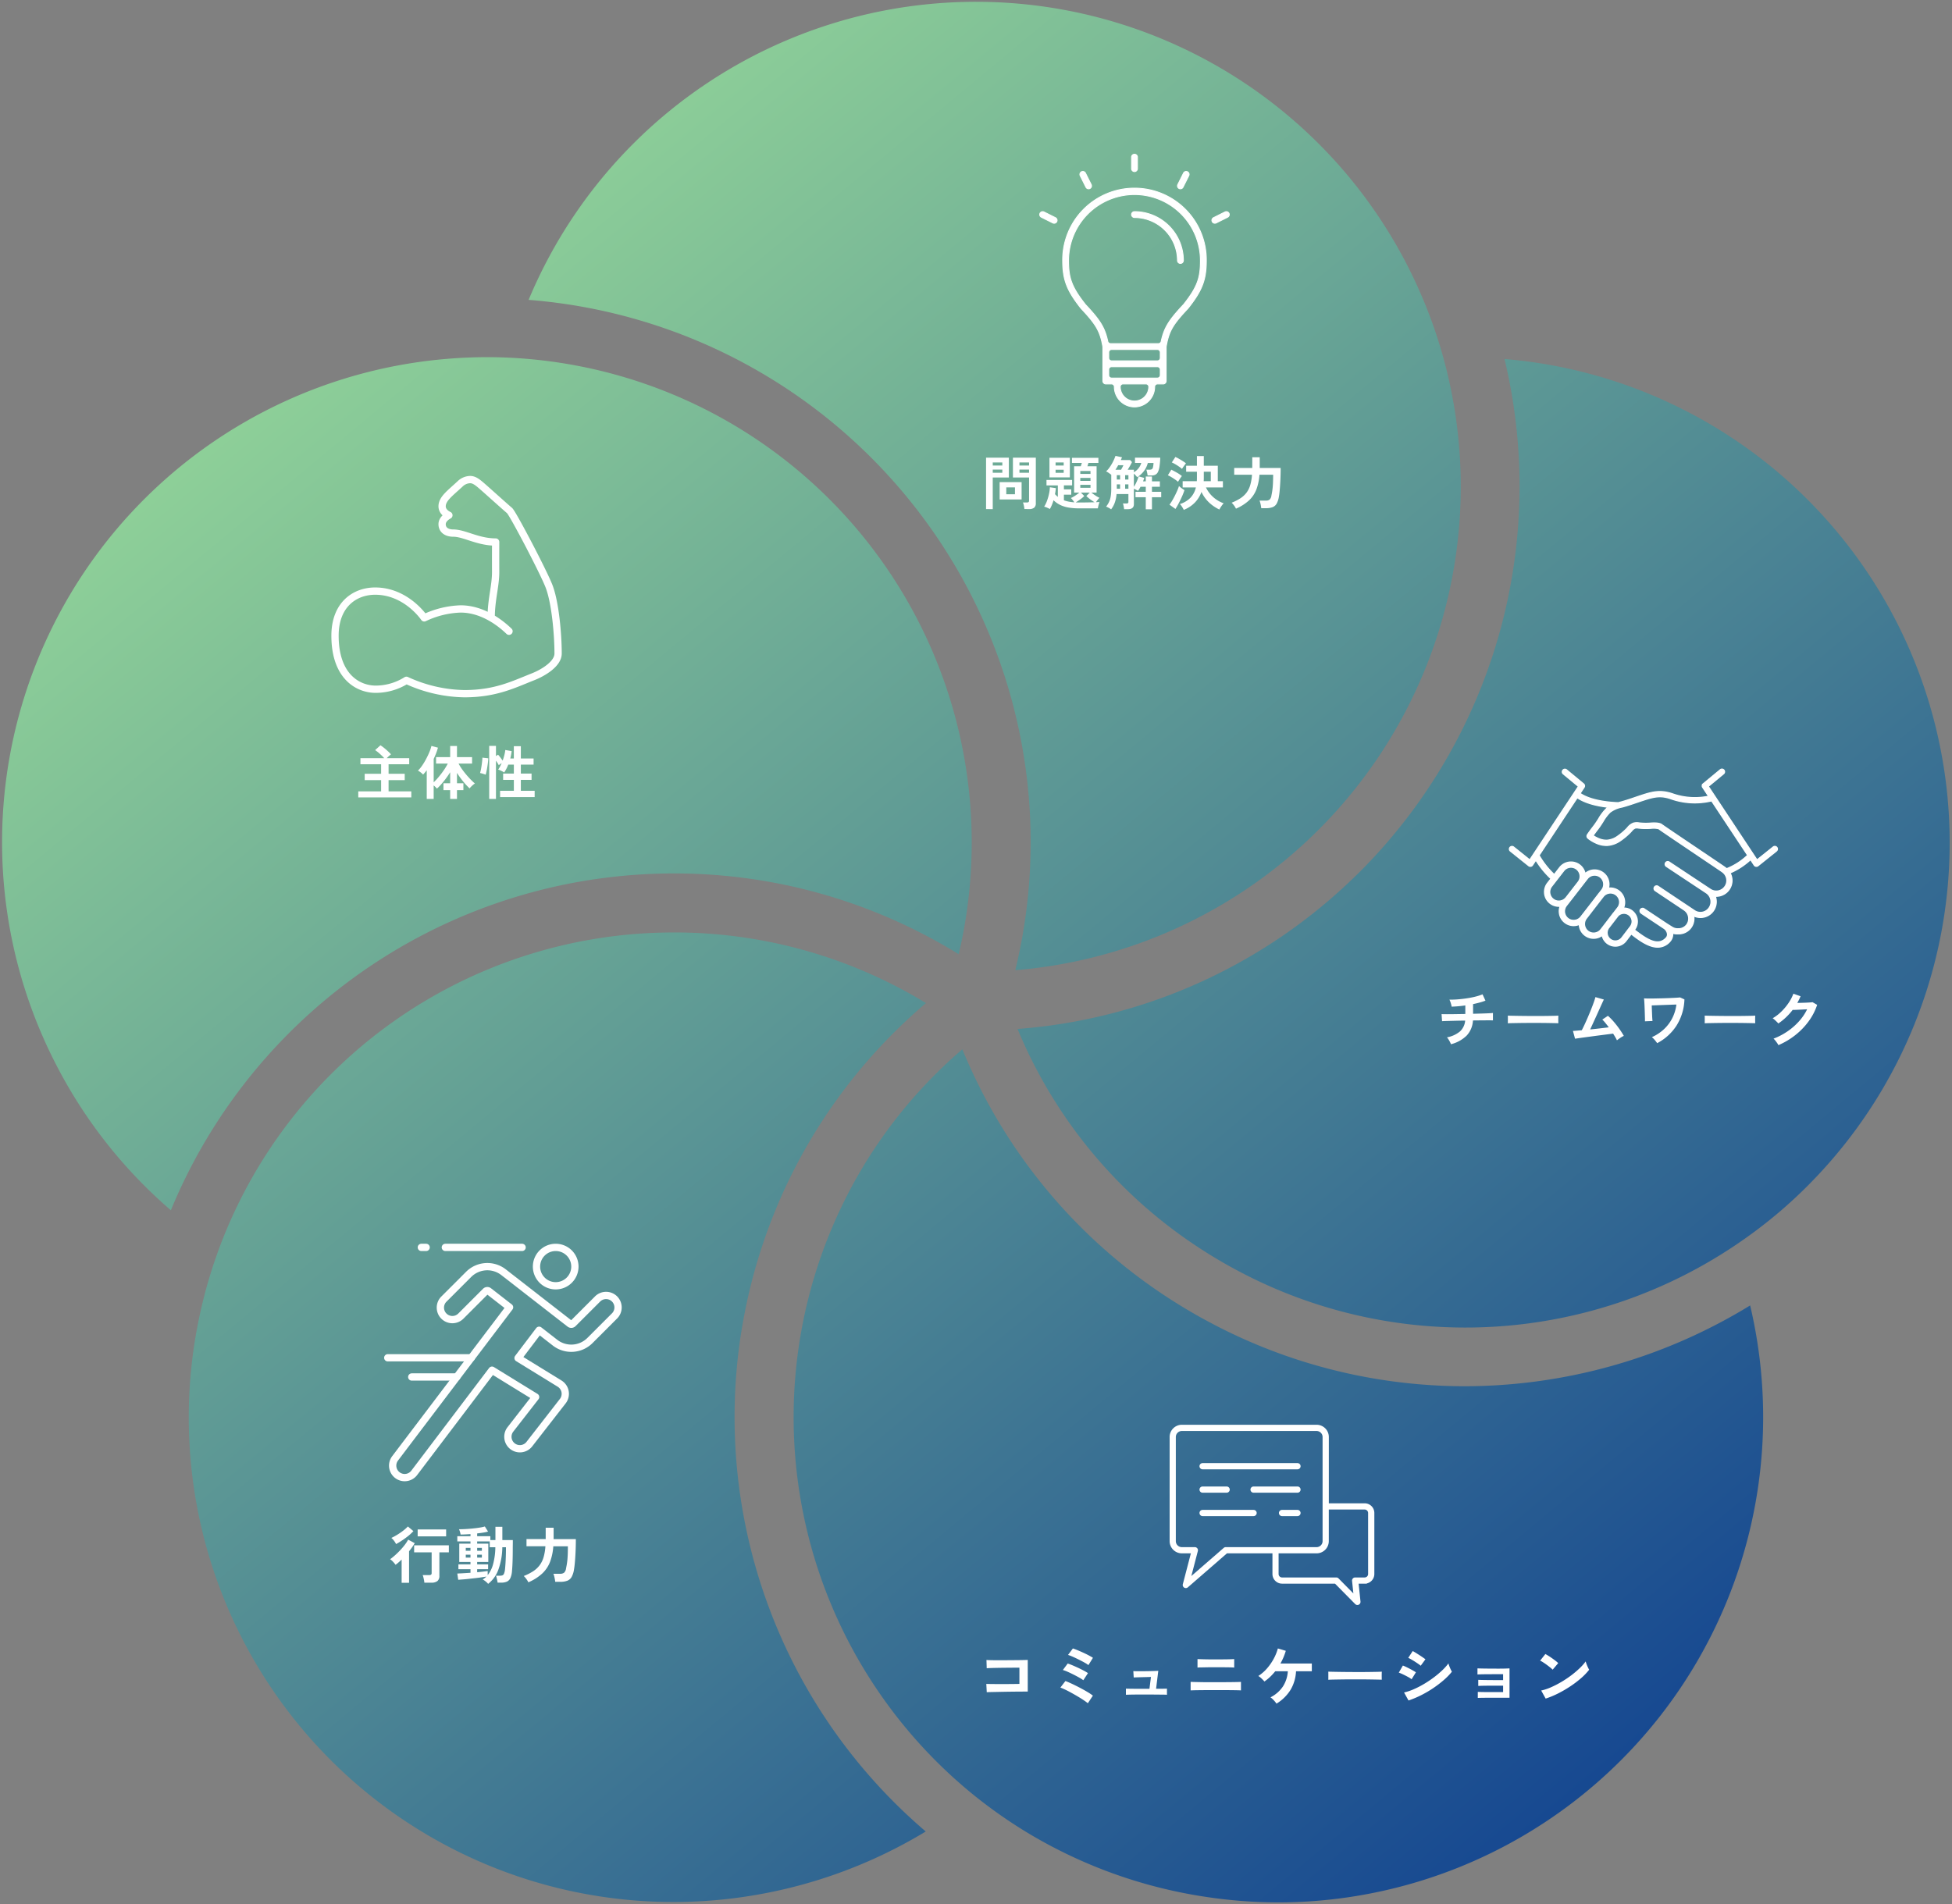 <svg xmlns="http://www.w3.org/2000/svg" xmlns:xlink="http://www.w3.org/1999/xlink" width="536.018" height="523" viewBox="0 0 536.018 523">
  <rect x="0" y="0" width="536.018" height="523" fill="#808080" stroke="none"/>
  <defs>
    <linearGradient id="linear-gradient" x1="0.083" y1="0.062" x2="0.871" y2="0.976" gradientUnits="objectBoundingBox">
      <stop offset="0" stop-color="#9fe399"/>
      <stop offset="1" stop-color="#0f4090"/>
    </linearGradient>
  </defs>
  <g id="img_personality01" transform="translate(-149.492 -363.5)">
    <g id="Group_5779" data-name="Group 5779" transform="translate(150 364)">
      <path id="Union_19" data-name="Union 19" d="M350.75,522a134.9,134.9,0,0,1-21.137-1.674,132.91,132.91,0,0,1-48.458-17.75q-3.6-2.2-7.055-4.624-3.412-2.394-6.679-5a133.621,133.621,0,0,1-38.645-158.127,132.225,132.225,0,0,1,32.853-45.268c.7-.625,1.411-1.242,2.127-1.855,1.158,2.829,2.41,5.611,3.732,8.351A148.579,148.579,0,0,0,311.8,350.019q4.989,3.761,10.3,7.109,4.552,2.867,9.332,5.422c.851.454,1.7.906,2.563,1.345a148.687,148.687,0,0,0,55,15.783q6.435.557,12.85.556a150.194,150.194,0,0,0,78.235-22.191A133.3,133.3,0,0,1,350.758,522ZM184.3,521.893A133.082,133.082,0,0,1,54.941,358.011q.966-4.1,2.2-8.148Q58.346,345.9,59.806,342a133.081,133.081,0,0,1,122.172-86.373c.892-.017,1.785-.031,2.675-.031a132.866,132.866,0,0,1,66.68,17.957q1.217.709,2.429,1.445-3.508,2.976-6.8,6.148A148.644,148.644,0,0,0,209.327,340.1q-2.009,5.853-3.534,11.88-1.318,5.217-2.269,10.552c-.169.949-.336,1.9-.487,2.853A149.607,149.607,0,0,0,253.7,502.523a133.841,133.841,0,0,1-69.383,19.37ZM341.323,349.512a135.263,135.263,0,0,1-15.686-9.4,131.966,131.966,0,0,1-45.607-55.388c-.382-.866-.751-1.74-1.116-2.618q4.577-.346,9.1-.966a148.658,148.658,0,0,0,64.952-25.491q5.116-3.583,9.939-7.6,4.132-3.446,8.04-7.206c.7-.679,1.406-1.359,2.1-2.052A149.732,149.732,0,0,0,412.627,98.1a133.32,133.32,0,0,1,75.928,233.876q-3.2,2.747-6.575,5.283-3.312,2.493-6.781,4.786a132.847,132.847,0,0,1-133.877,7.471ZM14.574,291.265A133.2,133.2,0,0,1,122.369,98.05q4.2-.348,8.437-.432c.83-.015,1.659-.025,2.491-.025,1.949,0,3.9.049,5.861.137A133.308,133.308,0,0,1,263.371,258.8c-.2.922-.414,1.843-.634,2.765q-3.9-2.412-7.932-4.561a148.436,148.436,0,0,0-67.555-17.589q-6.246-.112-12.51.3-5.364.358-10.731,1.1c-.954.132-1.909.268-2.862.418A149.551,149.551,0,0,0,46.411,331.9,133,133,0,0,1,14.574,291.265ZM280.184,257a148.873,148.873,0,0,0-4.191-69.79q-1.812-5.921-4.118-11.7-2-5-4.363-9.874l-.02.039v-.076c-.42-.867-.843-1.733-1.282-2.594A149.586,149.586,0,0,0,144.649,81.858a133.1,133.1,0,0,1,245.706.046q1.628,3.886,3.011,7.893,1.359,3.934,2.474,7.978A133.278,133.278,0,0,1,281.142,265.7c-.947.1-1.9.178-2.852.256Q279.375,261.5,280.184,257Z" transform="translate(0)" stroke="rgba(0,0,0,0)" stroke-miterlimit="10" stroke-width="1" fill="url(#linear-gradient)"/>
    </g>
    <path id="Path_117441" data-name="Path 117441" d="M-16.949,1.156a5.441,5.441,0,0,0-.093-.689q-.077-.4-.17-.782a4.069,4.069,0,0,0-.2-.62h1.785a.88.88,0,0,0,.527-.119.583.583,0,0,0,.153-.476V-7.174h-4.811V-9.1h9.537v1.921h-2.6V-.731A1.761,1.761,0,0,1-13.362.705a2.608,2.608,0,0,1-1.683.451Zm-6.239.034V-5.2q-.425.425-.85.79t-.816.655a7.385,7.385,0,0,0-.688-.833,4.551,4.551,0,0,0-.808-.7,15.826,15.826,0,0,0,1.36-1.1q.714-.637,1.411-1.377a18.608,18.608,0,0,0,1.267-1.488,9.581,9.581,0,0,0,.91-1.411l1.819.969q-.306.527-.706,1.088t-.858,1.139V1.19Zm4.4-12.75v-1.9h7.82v1.9Zm-5.933,2.108a4.663,4.663,0,0,0-.552-.9,3.982,3.982,0,0,0-.74-.782,16.947,16.947,0,0,0,1.7-.927,17.621,17.621,0,0,0,1.615-1.122,10.8,10.8,0,0,0,1.224-1.1l1.513,1.275a11.892,11.892,0,0,1-1.377,1.292q-.816.663-1.7,1.25T-24.718-9.452ZM.561,1.479A4.234,4.234,0,0,0-.119.816,4.221,4.221,0,0,0-.935.272,5.356,5.356,0,0,0-.391-.094,3.822,3.822,0,0,0,.085-.527q-.578.1-1.394.221t-1.734.221q-.918.1-1.8.2T-6.46.264q-.731.059-1.19.093L-7.9-1.36q.561-.017,1.538-.076l2.082-.128V-2.55H-7.6V-3.876h3.315v-.663H-7.361V-9.571h3.077v-.612H-7.9v-1.428h3.621v-.578q-.765.051-1.47.085T-7-12.07a4.5,4.5,0,0,0-.17-.74,4.691,4.691,0,0,0-.272-.722q.663.017,1.632-.034t2.023-.153q1.054-.1,1.972-.247A11.388,11.388,0,0,0-.34-14.28l.884,1.394a10.43,10.43,0,0,1-1.3.281q-.791.128-1.692.23v.765H1.173v1.054H2.567v-3.638h1.9v3.638H7.344v.527q0,.391-.008.85t-.009.816q0,2.006-.051,3.6T7.123-2.142A5.867,5.867,0,0,1,6.681-.136a1.968,1.968,0,0,1-.952.995,3.72,3.72,0,0,1-1.547.281H3.162Q3.094.646,2.958.076T2.737-.765H3.825a1.868,1.868,0,0,0,.68-.1.821.821,0,0,0,.417-.459,4.249,4.249,0,0,0,.264-1.105q.1-.85.179-2.32t.093-3.2v-.629h-1a18.685,18.685,0,0,1-1.1,6.2A8.674,8.674,0,0,1,.561,1.479ZM.442-.918A8.305,8.305,0,0,0,1.946-4a18.954,18.954,0,0,0,.6-4.582H1v-1.6H-2.448v.612H.612v5.032h-3.06v.663H.561V-2.55H-2.448v.833Q-1.5-1.8-.714-1.9T.442-2.057ZM-5.576-5.729h1.292v-.8H-5.576Zm3.128,0h1.292v-.8H-2.448ZM-5.576-7.6h1.292v-.8H-5.576Zm3.128,0h1.292v-.8H-2.448ZM11.611,1.054A5.365,5.365,0,0,0,11.025.1a6.24,6.24,0,0,0-.672-.782,14.325,14.325,0,0,0,2.559-1.292A7.066,7.066,0,0,0,14.68-3.6a6.956,6.956,0,0,0,1.1-2.21,13.675,13.675,0,0,0,.51-3.035H11.1v-1.972h5.27V-13.94h2.176v2.856a1.1,1.1,0,0,1-.008.136,1.1,1.1,0,0,0-.009.136h6.12q0,1.836-.076,3.468t-.187,2.89Q24.276-3.2,24.14-2.465a6.051,6.051,0,0,1-.654,2.057A2.361,2.361,0,0,1,22.3.62a5.386,5.386,0,0,1-1.947.3h-1.36Q18.955.6,18.878.178T18.7-.638a3.8,3.8,0,0,0-.221-.654h1.836a1.742,1.742,0,0,0,1.114-.3,2.043,2.043,0,0,0,.535-1.215q.085-.408.17-.884T22.3-4.837q.076-.671.119-1.649t.042-2.354H18.462a15.132,15.132,0,0,1-.893,4.267,8.671,8.671,0,0,1-2.142,3.2A13.283,13.283,0,0,1,11.611,1.054Z" transform="translate(282.969 797.033)" fill="#fff"/>
    <path id="Path_117434" data-name="Path 117434" d="M-30.208,1.1a5.071,5.071,0,0,0-.08-.6q-.064-.344-.144-.672A3,3,0,0,0-30.608-.7h1.072a.761.761,0,0,0,.464-.112.458.458,0,0,0,.144-.384V-7.568H-33.36v-5.44h6.288v12.5a1.559,1.559,0,0,1-.44,1.224,2.128,2.128,0,0,1-1.432.392Zm-10.528.016V-13.008h6.256v5.44H-38.9V1.12Zm3.728-2.656V-6.288h6.032v4.752Zm1.824-1.424H-32.8V-4.848h-2.384Zm3.616-5.9h2.64v-.88h-2.64Zm-7.328,0h2.624v-.88H-38.9Zm7.328-1.984h2.64V-11.7h-2.64Zm-7.328,0h2.624V-11.7H-38.9Zm15.68,11.936q-.32-.176-.776-.376a3.8,3.8,0,0,0-.792-.264,8.018,8.018,0,0,0,.792-1.632,14.2,14.2,0,0,0,.552-1.928,9.588,9.588,0,0,0,.224-1.768l1.648.24a16.119,16.119,0,0,1-.24,1.648q.192.208.384.392t.4.36V-5.392h-3.12V-6.9h7.04v1.5H-19.36v1.1h2.016v1.456H-19.36V-1.3a9.21,9.21,0,0,0,1.28.352A10.915,10.915,0,0,0-16.5-.752q-.176-.272-.456-.632a3.142,3.142,0,0,0-.5-.536,6.988,6.988,0,0,0,.76-.392q.424-.248.84-.544t.736-.568h-1.44v-7.232h1.84q.064-.208.144-.456t.144-.456h-2.72v-1.408h7.264v1.408h-2.736q-.064.208-.136.456t-.152.456h2.528v7.232h-1.44a12.545,12.545,0,0,0,1.1.8,8.376,8.376,0,0,0,1.128.64,4.846,4.846,0,0,0-.5.568q-.28.36-.456.632.336-.016.592-.024t.384-.024a5.222,5.222,0,0,0-.176.52q-.1.328-.176.664t-.112.56H-15.1A17.59,17.59,0,0,1-18.088.688a8.531,8.531,0,0,1-2.288-.712,7.17,7.17,0,0,1-1.832-1.288q-.192.64-.44,1.248A8.892,8.892,0,0,1-23.216,1.088ZM-23.328-7.6v-5.376h5.6V-7.6ZM-15.1-.7q.592,0,1.328-.008t1.48-.024q.744-.016,1.352-.032-.368-.224-.8-.52T-12.56-1.9q-.384-.32-.64-.576l.944-.944H-14.7l.928.944a6.394,6.394,0,0,1-.648.584q-.408.328-.864.632t-.84.528q.24.016.5.024T-15.1-.7Zm.24-4.032h2.8v-.816h-2.8Zm0-1.9h2.8v-.816h-2.8Zm0-1.92h2.8v-.8h-2.8Zm-6.784-.3h2.224v-.848h-2.224Zm0-2h2.224V-11.7h-2.224ZM-6.4,1.184A4.065,4.065,0,0,0-7.048.768,4.729,4.729,0,0,0-7.776.432,6.458,6.458,0,0,0-6.952-.88,5.966,5.966,0,0,0-6.5-2.432a13.062,13.062,0,0,0,.144-2.08V-8.32q-.272-.208-.688-.5a4.787,4.787,0,0,0-.736-.432,5.364,5.364,0,0,0,.832-.912A11.51,11.51,0,0,0-6.2-11.312q.344-.608.6-1.184t.4-1.008l1.792.384q-.064.176-.152.368t-.168.4h2.56l.5.56q-.208.448-.528,1.008T-1.84-9.7h1.7v.688A4.357,4.357,0,0,0,1.128-10.1a4.126,4.126,0,0,0,.76-1.472H.16v-1.44H7.1a22.384,22.384,0,0,1-.216,2.464,4.89,4.89,0,0,1-.432,1.488,1.6,1.6,0,0,1-.72.736,2.474,2.474,0,0,1-1.064.208H3.616q-.016-.208-.072-.52T3.416-9.24a2.74,2.74,0,0,0-.152-.472h.864a1.467,1.467,0,0,0,.608-.1.753.753,0,0,0,.344-.5,5.884,5.884,0,0,0,.168-1.248H3.68A6.192,6.192,0,0,1,2.632-9.352a6.729,6.729,0,0,1-1.88,1.7q-.144-.192-.4-.48t-.5-.512v3.632A8.685,8.685,0,0,0,.624-6.416a10.281,10.281,0,0,0,.528-1.456L2.7-7.456q-.064.208-.144.448t-.176.5H3.12V-7.84h1.7v1.328H6.992v1.488H4.816v1.392H7.36v1.488H4.816V1.168H3.12V-2.144H.3V-3.632H3.12V-5.024H1.68q-.16.32-.344.616a5.8,5.8,0,0,1-.36.52,4.311,4.311,0,0,0-.512-.3Q.128-4.368-.144-4.48V-.224q0,1.36-1.632,1.36H-2.832A5.049,5.049,0,0,0-2.9.624q-.056-.3-.12-.6a2.007,2.007,0,0,0-.144-.456H-2.16a.631.631,0,0,0,.392-.1.431.431,0,0,0,.12-.352V-3.024H-4.9a9.228,9.228,0,0,1-.48,2.336A6.8,6.8,0,0,1-6.4,1.184ZM-5.2-9.7h1.536l.36-.656a5.469,5.469,0,0,0,.28-.576h-1.44q-.16.32-.352.624Zm.368,5.216h.9v-1.2h-.9Zm2.288,0h.9v-1.2h-.9ZM-4.832-7.008h.9v-1.2h-.9Zm2.288,0h.9v-1.2h-.9Zm16.1,8.336A8.412,8.412,0,0,0,13.1.512a4.4,4.4,0,0,0-.616-.784,6.925,6.925,0,0,0,2.912-1.736A6.128,6.128,0,0,0,16.88-4.832H13.248V-6.544h3.888q.016-.224.024-.464t.008-.48V-9.152h-2.96V-10.8h2.96v-2.656h1.888V-10.8H22.9v4.256H24.3v1.712H19.648a8.3,8.3,0,0,0,1.96,2.624,8.631,8.631,0,0,0,2.9,1.728,4.417,4.417,0,0,0-.44.528q-.232.32-.432.64a4.174,4.174,0,0,0-.3.544A10.864,10.864,0,0,1,20.432-.76,9.714,9.714,0,0,1,18.416-3.6,8.245,8.245,0,0,1,16.6-.68,8.753,8.753,0,0,1,13.552,1.328Zm-2.288-.256L9.632-.1a11.047,11.047,0,0,0,.752-1.136q.384-.656.744-1.368T11.784-4a11.082,11.082,0,0,0,.456-1.232,3.484,3.484,0,0,0,.408.368q.28.224.584.432t.512.336q-.176.56-.464,1.256t-.64,1.416q-.352.72-.7,1.368T11.264,1.072Zm.72-7.456a8.889,8.889,0,0,0-.792-.608q-.5-.352-1.048-.68a7.782,7.782,0,0,0-.96-.5l.944-1.536q.7.336,1.528.808a9.854,9.854,0,0,1,1.384.936,5.138,5.138,0,0,0-.344.456q-.216.312-.416.624A5.807,5.807,0,0,0,11.984-6.384ZM13.072-9.92a7.1,7.1,0,0,0-.776-.608q-.5-.352-1.056-.672a8.886,8.886,0,0,0-.968-.5l.976-1.5a8.549,8.549,0,0,1,.992.5q.56.32,1.088.656a7.967,7.967,0,0,1,.832.592q-.128.144-.352.448t-.432.608Q13.168-10.1,13.072-9.92Zm5.952,3.376h1.952V-9.152h-1.92v1.664q0,.24-.008.48T19.024-6.544ZM27.888.992a5.049,5.049,0,0,0-.552-.9A5.873,5.873,0,0,0,26.7-.64a13.482,13.482,0,0,0,2.408-1.216,6.65,6.65,0,0,0,1.664-1.528,6.547,6.547,0,0,0,1.032-2.08,12.87,12.87,0,0,0,.48-2.856h-4.88v-1.856h4.96V-13.12h2.048v2.688a1.03,1.03,0,0,1-.008.128,1.031,1.031,0,0,0-.008.128h5.76q0,1.728-.072,3.264t-.176,2.72q-.1,1.184-.232,1.872a5.7,5.7,0,0,1-.616,1.936,2.222,2.222,0,0,1-1.12.968,5.069,5.069,0,0,1-1.832.28h-1.28q-.032-.3-.1-.7T34.56-.6a3.578,3.578,0,0,0-.208-.616H36.08a1.64,1.64,0,0,0,1.048-.28,1.923,1.923,0,0,0,.5-1.144q.08-.384.16-.832t.152-1.08q.072-.632.112-1.552T38.1-8.32h-3.76A14.242,14.242,0,0,1,33.5-4.3,8.161,8.161,0,0,1,31.48-1.288,12.5,12.5,0,0,1,27.888.992Z" transform="translate(461 502.211)" fill="#fff"/>
    <path id="Path_117435" data-name="Path 117435" d="M-49.572.391a6.27,6.27,0,0,0-.289-.637q-.187-.366-.408-.714a3.169,3.169,0,0,0-.408-.536,7.742,7.742,0,0,0,3.562-1.615A4.5,4.5,0,0,0-45.679-6.1q-1.479.017-2.822.051l-2.286.06q-.944.025-1.233.059l-.136-1.955q.187.017.791.025t1.5,0q.9-.008,1.989-.025l2.244-.034v-2.346a34.177,34.177,0,0,1-3.757.34,4.5,4.5,0,0,0-.136-.638q-.1-.365-.229-.722A3.451,3.451,0,0,0-50-11.849q1.105.017,2.346-.085t2.482-.289q1.241-.187,2.346-.468a13.971,13.971,0,0,0,1.921-.62l.8,1.734a14.344,14.344,0,0,1-1.556.51q-.876.238-1.844.442v2.652q1.326-.034,2.482-.068t1.955-.077q.8-.042,1.02-.076v2.04q-.255-.017-1.062-.017t-1.964.008q-1.156.009-2.465.026a6.537,6.537,0,0,1-1.717,4.148A9.4,9.4,0,0,1-49.572.391Zm15.606-5.746q.017-.238.017-.646v-.816q0-.408-.017-.646.323.017,1.148.034t1.972.034q1.147.017,2.456.026t2.618.008q1.309,0,2.473-.017t2.015-.034q.85-.017,1.207-.051-.017.221-.025.629t0,.825q.009.416.008.637-.425-.017-1.25-.034t-1.921-.034q-1.1-.017-2.329-.017h-2.491q-1.258,0-2.4.017t-2.049.034Q-33.439-5.389-33.966-5.355ZM-3.995-.68q-.17-.374-.442-.841t-.612-.995q-.442.051-1.292.161l-1.921.247q-1.071.136-2.2.289t-2.159.289q-1.028.136-1.793.247t-1.088.161l-.578-2.142q.272,0,.918-.059t1.513-.128q.34-.646.782-1.6t.91-2.04q.467-1.088.893-2.159t.731-1.938q.306-.867.425-1.36l2.312.663q-.17.357-.493,1.063t-.731,1.615q-.408.909-.858,1.9t-.884,1.929q-.434.944-.791,1.709,1.394-.136,2.771-.3t2.346-.28q-.493-.663-.96-1.233a8.489,8.489,0,0,0-.825-.892l1.547-1.037A15.966,15.966,0,0,1-4.887-5.8q.808.935,1.53,1.955T-2.108-1.9a4.53,4.53,0,0,0-.646.34q-.357.221-.688.459T-3.995-.68ZM7.055.1q-.272-.391-.663-.859a5.514,5.514,0,0,0-.8-.79A12.046,12.046,0,0,0,8.9-3.723a10.885,10.885,0,0,0,2.3-3.051,11.341,11.341,0,0,0,1.13-3.731q-.663.017-1.564.051L8.9-10.387l-1.844.068q-.884.034-1.5.051.017.561.043,1.207t.051,1.275q.025.629.059,1.114t.068.688L3.689-5.9q.017-.238,0-.875T3.647-8.236q-.025-.824-.059-1.649t-.076-1.462q-.043-.638-.076-.859.357.034,1.105.043t1.725-.009q.977-.017,2.04-.043t2.065-.068q1-.043,1.785-.085t1.19-.093l1.19.544a14.366,14.366,0,0,1-2.2,7.234A14.055,14.055,0,0,1,7.055.1ZM20.094-5.355q.017-.238.017-.646v-.816q0-.408-.017-.646.323.017,1.148.034t1.972.034q1.147.017,2.456.026t2.618.008q1.309,0,2.473-.017t2.014-.034q.85-.017,1.207-.051-.017.221-.025.629t0,.825q.008.416.008.637-.425-.017-1.25-.034T30.8-5.44q-1.1-.017-2.329-.017H25.976q-1.258,0-2.4.017t-2.049.034Q20.621-5.389,20.094-5.355Zm20.247,6a4.1,4.1,0,0,0-.357-.595q-.238-.34-.5-.671A3.7,3.7,0,0,0,39-1.139a18.238,18.238,0,0,0,3.833-2A17.452,17.452,0,0,0,45.993-5.9a14.3,14.3,0,0,0,2.236-3.3q-.714.034-1.521.077t-1.471.068q-.663.026-.986.026A17.255,17.255,0,0,1,42.424-7a16.431,16.431,0,0,1-2.1,1.692,5.729,5.729,0,0,0-.433-.459q-.281-.272-.578-.544a3.539,3.539,0,0,0-.553-.425,12.121,12.121,0,0,0,2.38-1.827,15.282,15.282,0,0,0,1.989-2.38,11.77,11.77,0,0,0,1.326-2.542l1.972.7q-.2.476-.425.935t-.476.9q.731-.017,1.59-.042t1.572-.068q.714-.042,1.02-.094l1.275.731a16.347,16.347,0,0,1-2.354,4.539,19.372,19.372,0,0,1-3.672,3.791A20.455,20.455,0,0,1,40.341.646Z" transform="translate(597.501 649.907)" fill="#fff"/>
    <path id="Path_117433" data-name="Path 117433" d="M-24.24.768V-.9h6.272V-3.984H-22.48V-5.728h4.512V-8.336h-5.68v-1.68h6.528A14.739,14.739,0,0,0-18.312-11.2a11.254,11.254,0,0,0-1.3-1.024l1.456-1.328a11.681,11.681,0,0,1,.968.7q.52.416,1.024.88t.9.9q-.224.176-.56.48t-.608.576h6.176v1.68H-15.92v2.608h4.432v1.744H-15.92V-.9h6.24V.768ZM.992,1.184V-1.232H-.848V-3.12H.992V-6.144Q.464-5.3-.16-4.456T-1.416-2.9A14.411,14.411,0,0,1-2.64-1.648q-.16-.192-.4-.432a6.484,6.484,0,0,0-.5-.448v3.7h-1.9V-6.688q-.256.32-.5.616t-.5.568A5.2,5.2,0,0,0-7.1-6.1a4.022,4.022,0,0,0-.76-.488A8.7,8.7,0,0,0-6.688-8,18.362,18.362,0,0,0-5.576-9.856q.52-.992.9-1.92a9.931,9.931,0,0,0,.52-1.6l1.792.48a13.959,13.959,0,0,1-.5,1.52q-.3.784-.672,1.568v6.432a18.182,18.182,0,0,0,1.392-1.5q.736-.88,1.392-1.832A15.239,15.239,0,0,0,.336-8.528H-2.88V-10.3H.992V-13.36H2.864V-10.3H7.008v1.776H3.3a12.571,12.571,0,0,0,.92,1.5q.552.784,1.192,1.536T6.672-4.1q.624.632,1.12,1.048A2.906,2.906,0,0,0,7.3-2.7q-.28.24-.544.5a3.981,3.981,0,0,0-.424.488,17.508,17.508,0,0,1-1.768-1.9,23.775,23.775,0,0,1-1.7-2.36V-3.12h1.76v1.888H2.864V1.184Zm10.72,0V-13.392h1.856v2.8l.576-.384q.272.3.64.784t.624.848q.272-.752.464-1.512a9.7,9.7,0,0,0,.256-1.4l1.744.3q-.048.5-.144,1.008T17.5-9.92h.976V-13.3H20.4V-9.92h3.5v1.68H20.4v2.464h2.944v1.728H20.4v2.992h3.792V.672H14.7V-1.056H18.48V-4.048H15.536V-5.776H18.48V-8.24H16.944a10.516,10.516,0,0,1-1.12,2.16,3.746,3.746,0,0,0-.5-.3q-.3-.16-.616-.3a2.916,2.916,0,0,0-.536-.184,9.217,9.217,0,0,0,.96-1.808l-.8.576Q14.208-8.352,14-8.68t-.432-.648V1.184Zm-.976-6.656a4.649,4.649,0,0,0-.472-.176q-.3-.1-.592-.176T9.2-5.936a8.924,8.924,0,0,0,.224-.9q.112-.552.2-1.176t.152-1.192a8.757,8.757,0,0,0,.064-.952l1.616.176q-.016.544-.1,1.224t-.192,1.336q-.112.656-.232,1.184T10.736-5.472Z" transform="translate(272.116 581.745)" fill="#fff"/>
    <path id="Path_117442" data-name="Path 117442" d="M-82.044-2.25l-.126-2.286q.378.018,1.2.027l1.881.018q1.062.009,2.187,0l2.133-.018q1.008-.009,1.692-.027V-9q-.558,0-1.5.009l-2.061.018q-1.116.009-2.205.027t-1.944.045q-.855.027-1.269.063l-.072-2.268q.432.036,1.314.054t2.016.018q1.134,0,2.349-.009l2.349-.018q1.134-.009,2.007-.027t1.305-.036V-2.43q-1.008,0-2.295.009t-2.664.027q-1.377.018-2.637.045l-2.223.045Q-81.576-2.286-82.044-2.25ZM-54.288.774A13.064,13.064,0,0,0-55.35-.009q-.7-.477-1.593-1.008t-1.818-1.044q-.927-.513-1.737-.9a13.31,13.31,0,0,0-1.332-.567l1.386-1.8q.774.288,1.809.774T-56.5-3.492q1.1.576,2.052,1.143A14.6,14.6,0,0,1-52.9-1.314ZM-55.53-5.544a8.3,8.3,0,0,0-1.116-.72q-.738-.414-1.593-.846t-1.638-.774a9.013,9.013,0,0,0-1.269-.468l1.332-1.782q.576.18,1.332.5t1.557.693q.8.378,1.512.756a12.775,12.775,0,0,1,1.161.684Zm1.4-4.158a6.774,6.774,0,0,0-.828-.549q-.54-.315-1.206-.657t-1.341-.666q-.675-.324-1.26-.567a9.266,9.266,0,0,0-.963-.351l1.332-1.782q.558.18,1.323.495t1.566.684q.8.369,1.494.738t1.125.657Zm10.3,8.154V-3.24q.27.018.882.027l1.422.018q.81.009,1.71.009h2.448l.414-3.258q-.558.018-1.287.036l-1.431.036q-.7.018-1.251.036t-.765.036L-41.8-8.046q.27.018.981.027t1.62,0q.909-.009,1.8-.027t1.566-.045q.675-.027.891-.045L-35.55-3.2q1.044,0,1.872-.009t1.116-.027v1.692q-.306-.036-1.17-.045l-2.016-.018Q-36.9-1.62-38.07-1.62h-1.593q-.891,0-1.755.009t-1.521.027Q-43.6-1.566-43.83-1.548Zm17.766-1.206v-2.34q.342.018,1.116.036t1.8.036Q-22.122-5-20.988-5h2.178q1.008,0,2.043-.009l1.962-.018q.927-.009,1.611-.027t.954-.036v2.34q-.378-.036-1.4-.054t-2.376-.027q-1.359-.009-2.8-.009h-1.557q-.873,0-1.773.009l-1.71.018q-.81.009-1.4.027T-26.064-2.754Zm1.89-6.264v-2.34q.27.018.846.036t1.359.036q.783.018,1.638.018h1.683q1.062,0,2.007-.009t1.629-.036q.684-.027.918-.045v2.34q-.45-.054-1.647-.072t-2.907-.018h-1.539q-.855,0-1.683.018t-1.458.027A6.9,6.9,0,0,0-24.174-9.018Zm21.69,9.9A7.178,7.178,0,0,0-3.24-.054a5.05,5.05,0,0,0-.9-.792A8.963,8.963,0,0,0-.72-3.825,8.71,8.71,0,0,0,.63-8.01H-2.826a15.612,15.612,0,0,1-1.4,1.53A13.239,13.239,0,0,1-5.8-5.2a11.078,11.078,0,0,0-.774-.81,4.627,4.627,0,0,0-.9-.7A11.3,11.3,0,0,0-5.076-8.8a14.529,14.529,0,0,0,1.827-2.646,13.234,13.234,0,0,0,1.143-2.826l2.178.648a16.7,16.7,0,0,1-.639,1.791,16.546,16.546,0,0,1-.837,1.7H7.218V-8.01H2.88A10.973,10.973,0,0,1,1.359-2.88,11.6,11.6,0,0,1-2.484.882ZM11.736-5.67q.018-.252.018-.684v-.864q0-.432-.018-.684.342.018,1.215.036t2.088.036q1.215.018,2.6.027t2.772.009q1.386,0,2.619-.018t2.133-.036q.9-.018,1.278-.054-.018.234-.027.666t0,.873q.009.441.009.675-.45-.018-1.323-.036T23.067-5.76q-1.161-.018-2.466-.018H17.964q-1.332,0-2.538.018t-2.169.036Q12.294-5.706,11.736-5.67ZM33.768.018l-1.224-2.2a14.673,14.673,0,0,0,2.709-.909A25.69,25.69,0,0,0,38.07-4.545a29.858,29.858,0,0,0,2.682-1.8,25.777,25.777,0,0,0,2.3-1.944A13.848,13.848,0,0,0,44.73-10.17a6.219,6.219,0,0,0,.243.756q.171.45.369.873a6.855,6.855,0,0,0,.342.657A17.484,17.484,0,0,1,43.461-5.6a30.057,30.057,0,0,1-2.907,2.223,29.865,29.865,0,0,1-3.321,1.944A26.1,26.1,0,0,1,33.768.018Zm3.348-9.54a6.466,6.466,0,0,0-.675-.522q-.441-.306-.963-.639t-1-.6a7.391,7.391,0,0,0-.783-.4l1.224-1.872q.36.18.855.486t1.008.639q.513.333.954.639t.675.5Zm-2.5,3.708a6.064,6.064,0,0,0-.99-.639q-.648-.351-1.341-.684A10.448,10.448,0,0,0,31.1-7.632L32.22-9.576q.522.2,1.215.54t1.341.7q.648.36,1.026.612Zm18.18,5.13V-2.34q.36.018,1.233.036t2.088.018h3.627V-4.05H56.961q-.927,0-1.764.009t-1.44.027q-.6.018-.837.036V-5.652q.378.018,1.233.036t2.052.027q1.2.009,2.565.009h.972V-7.2H56.763q-.927,0-1.764.009t-1.449.027q-.612.018-.846.036V-8.8q.378.018,1.233.036t2.052.027q1.2.009,2.583.009,1.1,0,1.89-.027T61.506-8.8V-.738H56.862q-.936,0-1.782.009t-1.449.018Q53.028-.7,52.794-.684Zm18.63.18L70.2-2.718a13.829,13.829,0,0,0,2.691-.891,27.049,27.049,0,0,0,2.835-1.458,28.524,28.524,0,0,0,2.7-1.8A25.831,25.831,0,0,0,80.739-8.82a13.945,13.945,0,0,0,1.683-1.89,6.22,6.22,0,0,0,.243.756q.171.45.369.873a6.856,6.856,0,0,0,.342.657,16.914,16.914,0,0,1-2.205,2.3A28.125,28.125,0,0,1,78.246-3.9,31.884,31.884,0,0,1,74.9-1.944,24.21,24.21,0,0,1,71.424-.5ZM73.35-8.442a6.462,6.462,0,0,0-.657-.594q-.423-.342-.936-.72t-1-.693a6.555,6.555,0,0,0-.846-.477l1.44-1.818q.36.2.846.5t1,.666q.513.36.963.711a7.968,7.968,0,0,1,.72.621Z" transform="translate(502.5 830.525)" fill="#fff"/>
    <path id="Path_108931" data-name="Path 108931" d="M2257.927,2462.687h-10.092v-18.464a3.111,3.111,0,0,0-3.108-3.108h-37a3.111,3.111,0,0,0-3.107,3.108v28.6a3.11,3.11,0,0,0,3.107,3.107h2.8l-2.289,8.779a.6.6,0,0,0,.979.608l10.8-9.386h12.835v5.923a2.4,2.4,0,0,0,2.4,2.4h14.641l5.609,5.679a.6.6,0,0,0,.429.179.594.594,0,0,0,.257-.058.6.6,0,0,0,.343-.607l-.54-5.193h1.941a2.4,2.4,0,0,0,2.4-2.4v-16.764A2.4,2.4,0,0,0,2257.927,2462.687Zm-38.143,12.038a.6.6,0,0,0-.4.148l-9.5,8.256,1.994-7.649a.6.6,0,0,0-.583-.755h-3.576a1.9,1.9,0,0,1-1.9-1.9v-28.6a1.9,1.9,0,0,1,1.9-1.9h37a1.9,1.9,0,0,1,1.9,1.9v28.6a1.9,1.9,0,0,1-1.9,1.9Zm39.339,7.128a1.2,1.2,0,0,1-1.2,1.2h-2.61a.6.6,0,0,0-.6.666l.432,4.152-4.58-4.638a.605.605,0,0,0-.43-.179h-14.893a1.2,1.2,0,0,1-1.2-1.2v-5.923h10.677a3.11,3.11,0,0,0,3.108-3.107v-8.93h10.092a1.2,1.2,0,0,1,1.2,1.2Z" transform="translate(-1733.697 -1686.049)" fill="#fff" stroke="#fff" stroke-width="0.5"/>
    <path id="Path_108932" data-name="Path 108932" d="M2285,2544.893h26.055a.6.6,0,1,0,0-1.206H2285a.6.6,0,0,0,0,1.206Z" transform="translate(-1805.275 -1778.091)" fill="#fff" stroke="#fff" stroke-width="0.5"/>
    <path id="Path_108933" data-name="Path 108933" d="M2433.231,2606.175h-12.058a.6.6,0,1,0,0,1.205h12.058a.6.6,0,1,0,0-1.205Z" transform="translate(-1927.451 -1834.154)" fill="#fff" stroke="#fff" stroke-width="0.5"/>
    <path id="Path_108934" data-name="Path 108934" d="M2285,2607.38h6.6a.6.6,0,1,0,0-1.205H2285a.6.6,0,1,0,0,1.205Z" transform="translate(-1805.275 -1834.154)" fill="#fff" stroke="#fff" stroke-width="0.5"/>
    <path id="Path_108935" data-name="Path 108935" d="M2501.459,2668.661h-4.242a.6.6,0,1,0,0,1.205h4.242a.6.6,0,1,0,0-1.205Z" transform="translate(-1995.68 -1890.214)" fill="#fff" stroke="#fff" stroke-width="0.5"/>
    <path id="Path_108936" data-name="Path 108936" d="M2299,2668.661h-14a.6.6,0,1,0,0,1.205h14a.6.6,0,1,0,0-1.205Z" transform="translate(-1805.275 -1890.214)" fill="#fff" stroke="#fff" stroke-width="0.5"/>
    <path id="Path_108937" data-name="Path 108937" d="M418.085,586.4a.722.722,0,0,0-1.015-.113l-4.44,3.552-13.366-20.185,4.168-3.447a.723.723,0,1,0-.921-1.113l-4.669,3.861a.722.722,0,0,0-.142.956l1.615,2.44a18.514,18.514,0,0,1-9.619-.571c-3.453-1.24-5.642-.7-8.836.346-.505.165-1.049.349-1.607.539-1.279.435-2.6.884-3.748,1.2l-.367.1q-.286.076-.574.157c-.834-.015-7.093-.207-10.508-2.553l1.093-1.651a.723.723,0,0,0-.142-.956l-4.669-3.861a.722.722,0,1,0-.921,1.113l4.168,3.447L350.22,589.834l-4.44-3.552a.722.722,0,0,0-.9,1.128l5.058,4.046a.721.721,0,0,0,.451.158.7.7,0,0,0,.112-.009.721.721,0,0,0,.49-.315l.905-1.367A24.4,24.4,0,0,0,356.045,595l-.957,1.234a3.948,3.948,0,0,0,2.847,6.345c.094.006.188.01.281.01.118,0,.233-.01.349-.02a3.95,3.95,0,0,0,3.421,5.308q.142.01.283.01a3.96,3.96,0,0,0,1.545-.317c0,.121.014.243.03.365a3.95,3.95,0,0,0,3.633,3.427q.142.01.283.01a3.922,3.922,0,0,0,2.349-.778,3.691,3.691,0,0,0,3.349,2.928c.088.007.176.01.265.01a3.684,3.684,0,0,0,2.9-1.4l1.469-1.927.3.23c1.8,1.373,4.432,3.376,6.96,3.375a4.435,4.435,0,0,0,3.393-1.592,3,3,0,0,0,.733-2.229,4.2,4.2,0,0,0,1.483.165h.016a4.174,4.174,0,0,0,4.265-4.916,4.333,4.333,0,0,0,5.933-5.412c.085,0,.171.013.257.013a4.33,4.33,0,0,0,3.8-6.41,19.436,19.436,0,0,0,5.626-3.651l1,1.511a.72.72,0,0,0,.49.315.7.7,0,0,0,.112.009.722.722,0,0,0,.451-.158l5.058-4.046A.723.723,0,0,0,418.085,586.4Zm-60.047,14.744a2.5,2.5,0,0,1-1.806-4.02l3.319-4.28a2.5,2.5,0,0,1,3.981,3.04l-3.369,4.339A2.517,2.517,0,0,1,358.038,601.139Zm4.052,5.3a2.5,2.5,0,0,1-1.806-4.019l1.017-1.31c.015-.019.033-.036.048-.056l3.319-4.28.007-.01,1.361-1.753a2.5,2.5,0,0,1,3.974,3.05l-.7.9c-.037.045-.078.085-.114.132l-1.435,1.863-3.5,4.51A2.489,2.489,0,0,1,362.09,606.438Zm5.49,3.485a2.5,2.5,0,0,1-1.8-4.022l3.122-4.054,1.554-2a2.5,2.5,0,0,1,3.859,3.183l-.988,1.282c-.047.053-.1.1-.142.158l-1.894,2.485-1.54,2A2.489,2.489,0,0,1,367.58,609.923Zm7.9,1.323a2.248,2.248,0,0,1-3.159.352,2.242,2.242,0,0,1-.343-3.167l.433-.568,2.05-2.662a2.245,2.245,0,0,1,3.361,2.972Zm28.364-14.139a2.89,2.89,0,0,1-4.006.812l-11.363-7.533a.723.723,0,0,0-.8,1.2l3.321,2.2.01.008,7.368,4.883.346.229a2.936,2.936,0,0,1,.772,4.064,2.89,2.89,0,0,1-4.008.8l-7.028-4.69-2.942-1.967a.723.723,0,1,0-.8,1.2l.3.2.017.014,2.509,1.674,5.061,3.382a2.859,2.859,0,0,1,.787,3.963,2.81,2.81,0,0,1-2.406,1.2h-.011a2.786,2.786,0,0,1-1.593-.4l-1.441-.9-6.324-4.2a.721.721,0,0,0-.955.149.624.624,0,0,0-.115.19.709.709,0,0,0-.029.1c0,.012-.008.025-.011.037s0,.037,0,.055a.771.771,0,0,0,.135.523,2.606,2.606,0,0,0,.354.293l6.165,4.1a2.269,2.269,0,0,1,.881,1.45,1.322,1.322,0,0,1-.357,1.1c-2.2,2.425-5.231.456-8.406-1.962l-.3-.23a3.687,3.687,0,0,0-.581-5.182,3.7,3.7,0,0,0-2.3-.807c-.045,0-.089.006-.134.008a3.946,3.946,0,0,0-3.618-5.522,4.03,4.03,0,0,0-.5.032,3.947,3.947,0,0,0-6.425-4,3.949,3.949,0,0,0-7-1.629l-1.472,1.9a23.207,23.207,0,0,1-4.154-5.271l10.477-15.822c2.433,1.658,5.969,2.334,8.459,2.607-.123.09-.246.181-.366.284a13.05,13.05,0,0,0-2.225,2.9c-.22.348-.44.695-.663,1.025-.372.552-.63.888-.928,1.277-.361.471-.771,1-1.48,2.043a.732.732,0,0,0-.113.548c.047.243.111.4.955.96a9.963,9.963,0,0,0,1.713.912,6.739,6.739,0,0,0,2.923.555,7.13,7.13,0,0,0,3.639-1.349,18.627,18.627,0,0,0,2.52-2.094c.167-.16.319-.331.467-.5a2.652,2.652,0,0,1,.985-.822,2.4,2.4,0,0,1,.959,0c.126.015.252.03.377.041a18.318,18.318,0,0,0,3.093.016,6.336,6.336,0,0,1,2.038.112c.38.305,3.544,2.444,10.789,7.326,3.192,2.15,6.209,4.184,6.547,4.427l.036.03a.62.62,0,0,0,.051.037,2.89,2.89,0,0,1,.813,4.006ZM409.9,588.7a18.015,18.015,0,0,1-5.614,3.556,4.3,4.3,0,0,0-.422-.331l-.044-.035c-.274-.2-2.694-1.835-6.619-4.479-4.345-2.928-10.3-6.937-10.667-7.233-.683-.6-2.536-.493-3.088-.446a16.892,16.892,0,0,1-2.848-.015c-.109-.009-.219-.023-.329-.036a3.537,3.537,0,0,0-1.579.062,3.787,3.787,0,0,0-1.614,1.232c-.136.152-.265.3-.392.418a17.279,17.279,0,0,1-2.326,1.937,5.746,5.746,0,0,1-2.905,1.1,5.315,5.315,0,0,1-2.3-.447,8.491,8.491,0,0,1-1.461-.778l-.069-.047c.462-.658.771-1.06,1.049-1.424.3-.391.583-.76.98-1.349.23-.342.457-.7.685-1.059a12.161,12.161,0,0,1,1.942-2.576,7.671,7.671,0,0,1,3.223-1.4l.372-.1c1.189-.323,2.533-.78,3.834-1.221.553-.188,1.091-.37,1.591-.534,3.242-1.058,4.969-1.412,7.9-.359a19.745,19.745,0,0,0,10.621.578c.112-.027.15-.029.34-.08l9.881,14.922A1.026,1.026,0,0,1,409.9,588.7Z" transform="translate(219.338 9.833)" fill="#fff" stroke="#fff" stroke-width="0.3"/>
    <path id="Path_108924" data-name="Path 108924" d="M235.1,161.341a.807.807,0,0,1-.807-.806,11.816,11.816,0,0,0-11.8-11.8.806.806,0,0,1,0-1.613,13.431,13.431,0,0,1,13.416,13.416A.807.807,0,0,1,235.1,161.341Z" transform="translate(238.535 274.506)" fill="#fff" stroke="#fff" stroke-width="0.25"/>
    <path id="Path_108925" data-name="Path 108925" d="M222.49,87.059a.807.807,0,0,1-.806-.806V83.1a.806.806,0,0,1,1.613,0v3.153A.807.807,0,0,1,222.49,87.059Z" transform="translate(238.535 323.568)" fill="#fff" stroke="#fff" stroke-width="0.25"/>
    <path id="Path_108926" data-name="Path 108926" d="M165.725,106.507a.8.8,0,0,1-.723-.446l-1.576-3.152a.806.806,0,1,1,1.443-.72l1.576,3.151a.806.806,0,0,1-.719,1.167Z" transform="translate(282.692 308.849)" fill="#fff" stroke="#fff" stroke-width="0.25"/>
    <path id="Path_108927" data-name="Path 108927" d="M121.921,150.311a.806.806,0,0,1-.362-.086l-3.15-1.575a.806.806,0,0,1,.364-1.526.8.8,0,0,1,.359.085l3.151,1.575a.807.807,0,0,1-.362,1.528Z" transform="translate(317.036 274.503)" fill="#fff" stroke="#fff" stroke-width="0.25"/>
    <path id="Path_108928" data-name="Path 108928" d="M274.347,106.507a.806.806,0,0,1-.72-1.167l1.576-3.152a.806.806,0,1,1,1.442.721l-1.576,3.152A.8.8,0,0,1,274.347,106.507Z" transform="translate(199.287 308.849)" fill="#fff" stroke="#fff" stroke-width="0.25"/>
    <path id="Path_108929" data-name="Path 108929" d="M313.245,150.311a.806.806,0,0,1-.362-1.528l3.152-1.576a.806.806,0,1,1,.722,1.442l-3.153,1.576A.8.8,0,0,1,313.245,150.311Z" transform="translate(169.849 274.503)" fill="#fff" stroke="#fff" stroke-width="0.25"/>
    <path id="Path_108930" data-name="Path 108930" d="M163.616,181.129a5.541,5.541,0,0,1-5.535-5.535.775.775,0,0,0-.77-.778h-1.576a.807.807,0,0,1-.807-.806V164.7a.759.759,0,0,0-.011-.133c-.768-4.4-1.964-6.192-5.975-10.484-3.915-4.939-5.047-7.9-5.047-13.175a19.721,19.721,0,1,1,39.441,0c0,5.276-1.117,8.216-4.978,13.1-4.127,4.422-5.27,6.131-6.044,10.564a.8.8,0,0,0-.011.132v9.309a.807.807,0,0,1-.807.806H169.92a.771.771,0,0,0-.77.77A5.545,5.545,0,0,1,163.616,181.129Zm-3.152-6.313a.771.771,0,0,0-.77.77,3.922,3.922,0,1,0,7.845.008.775.775,0,0,0-.77-.778Zm-3.152-4.729a.771.771,0,0,0-.77.77v1.576a.771.771,0,0,0,.77.77h12.61a.771.771,0,0,0,.77-.77v-1.576a.771.771,0,0,0-.77-.77Zm0-4.729a.771.771,0,0,0-.77.77v1.576a.771.771,0,0,0,.77.77h12.61a.771.771,0,0,0,.77-.77v-1.576a.771.771,0,0,0-.77-.77Zm6.3-42.558a18.129,18.129,0,0,0-18.108,18.108c0,4.611.7,7.133,4.642,12.109l.012.016.014.015c3.841,4.1,5.262,6.137,6.109,10.089a.773.773,0,0,0,.753.609h13.155a.773.773,0,0,0,.753-.608c.849-3.952,2.288-6.005,6.179-10.169l.014-.015.012-.016c3.882-4.909,4.573-7.42,4.573-12.029A18.129,18.129,0,0,0,163.616,122.8Z" transform="translate(297.41 294.131)" fill="#fff" stroke="#fff" stroke-width="0.25"/>
    <path id="Path_108938" data-name="Path 108938" d="M247.779,298.654c-1.764-1.7-6.84-6.126-13.285-6.126a25.033,25.033,0,0,0-9.992,2.45s-4.9-7.351-13.476-7.351c-5.564,0-11.026,3.675-11.026,12.251,0,11.178,6.279,14.7,11.179,14.7a15.817,15.817,0,0,0,8.423-2.45,39.414,39.414,0,0,0,15.893,3.675c8.609,0,13.455-2.5,18.963-4.675,2.394-.945,6.8-3.39,6.8-6.351,0-4.952-.717-13.783-2.45-18.377-1.465-3.885-9.991-20.135-10.885-20.9-1.672-1.43-5.43-4.833-6.821-6.053-1.7-1.493-2.719-2.45-4-2.45a4.1,4.1,0,0,0-2.794,1.225c-2.808,2.6-4.9,4.083-4.9,6.126,0,1.685,1.863,2.45,1.863,2.45s-1.863.893-1.863,2.45,1.223,2.45,3.089,2.45c3.011,0,6.712,2.45,11.613,2.45,0,0-.018,5.338,0,8.084.026,4-1.225,7.651-1.225,12.692" transform="translate(41.488 238.22)" fill="none" stroke="#fff" stroke-linecap="round" stroke-linejoin="round" stroke-width="2"/>
    <path id="Path_117436" data-name="Path 117436" d="M5.271,0A5.271,5.271,0,1,1,0,5.271,5.271,5.271,0,0,1,5.271,0Z" transform="translate(296.815 706.102)" fill="none" stroke="#fff" stroke-width="2"/>
    <path id="Path_108923" data-name="Path 108923" d="M182.965,89.871a3.3,3.3,0,0,0-4.659,0l-6.756,6.756a.658.658,0,0,1-.871.055L152.471,82.519a7.26,7.26,0,0,0-9.574.6l-6.756,6.756a3.295,3.295,0,1,0,4.659,4.659l6.754-6.756a.663.663,0,0,1,.872-.055l5.707,4.439-31.465,41.535a3.295,3.295,0,0,0,5.252,3.979l21.395-28.241,11.97,7.366-6.968,8.957a3.295,3.295,0,0,0,5.2,4.045l9.224-11.859a3.295,3.295,0,0,0-.875-4.828l-11.4-7.014,5.779-7.628,4.385,3.411a7.261,7.261,0,0,0,9.574-.6l6.756-6.756A3.3,3.3,0,0,0,182.965,89.871Z" transform="translate(135.286 630.391)" fill="none" stroke="#fff" stroke-linejoin="round" stroke-width="2"/>
    <path id="Path_117437" data-name="Path 117437" d="M0,0H22.938" transform="translate(255.969 736.419)" fill="none" stroke="#fff" stroke-linecap="round" stroke-width="2"/>
    <path id="Path_117438" data-name="Path 117438" d="M0,0H1.318" transform="translate(265.192 706.099)" fill="none" stroke="#fff" stroke-linecap="round" stroke-width="2"/>
    <path id="Path_117439" data-name="Path 117439" d="M0,0H21.082" transform="translate(271.78 706.099)" fill="none" stroke="#fff" stroke-linecap="round" stroke-width="2"/>
    <path id="Path_117440" data-name="Path 117440" d="M0,0H12.357" transform="translate(262.557 741.692)" fill="none" stroke="#fff" stroke-linecap="round" stroke-width="2"/>
  </g>
</svg>
